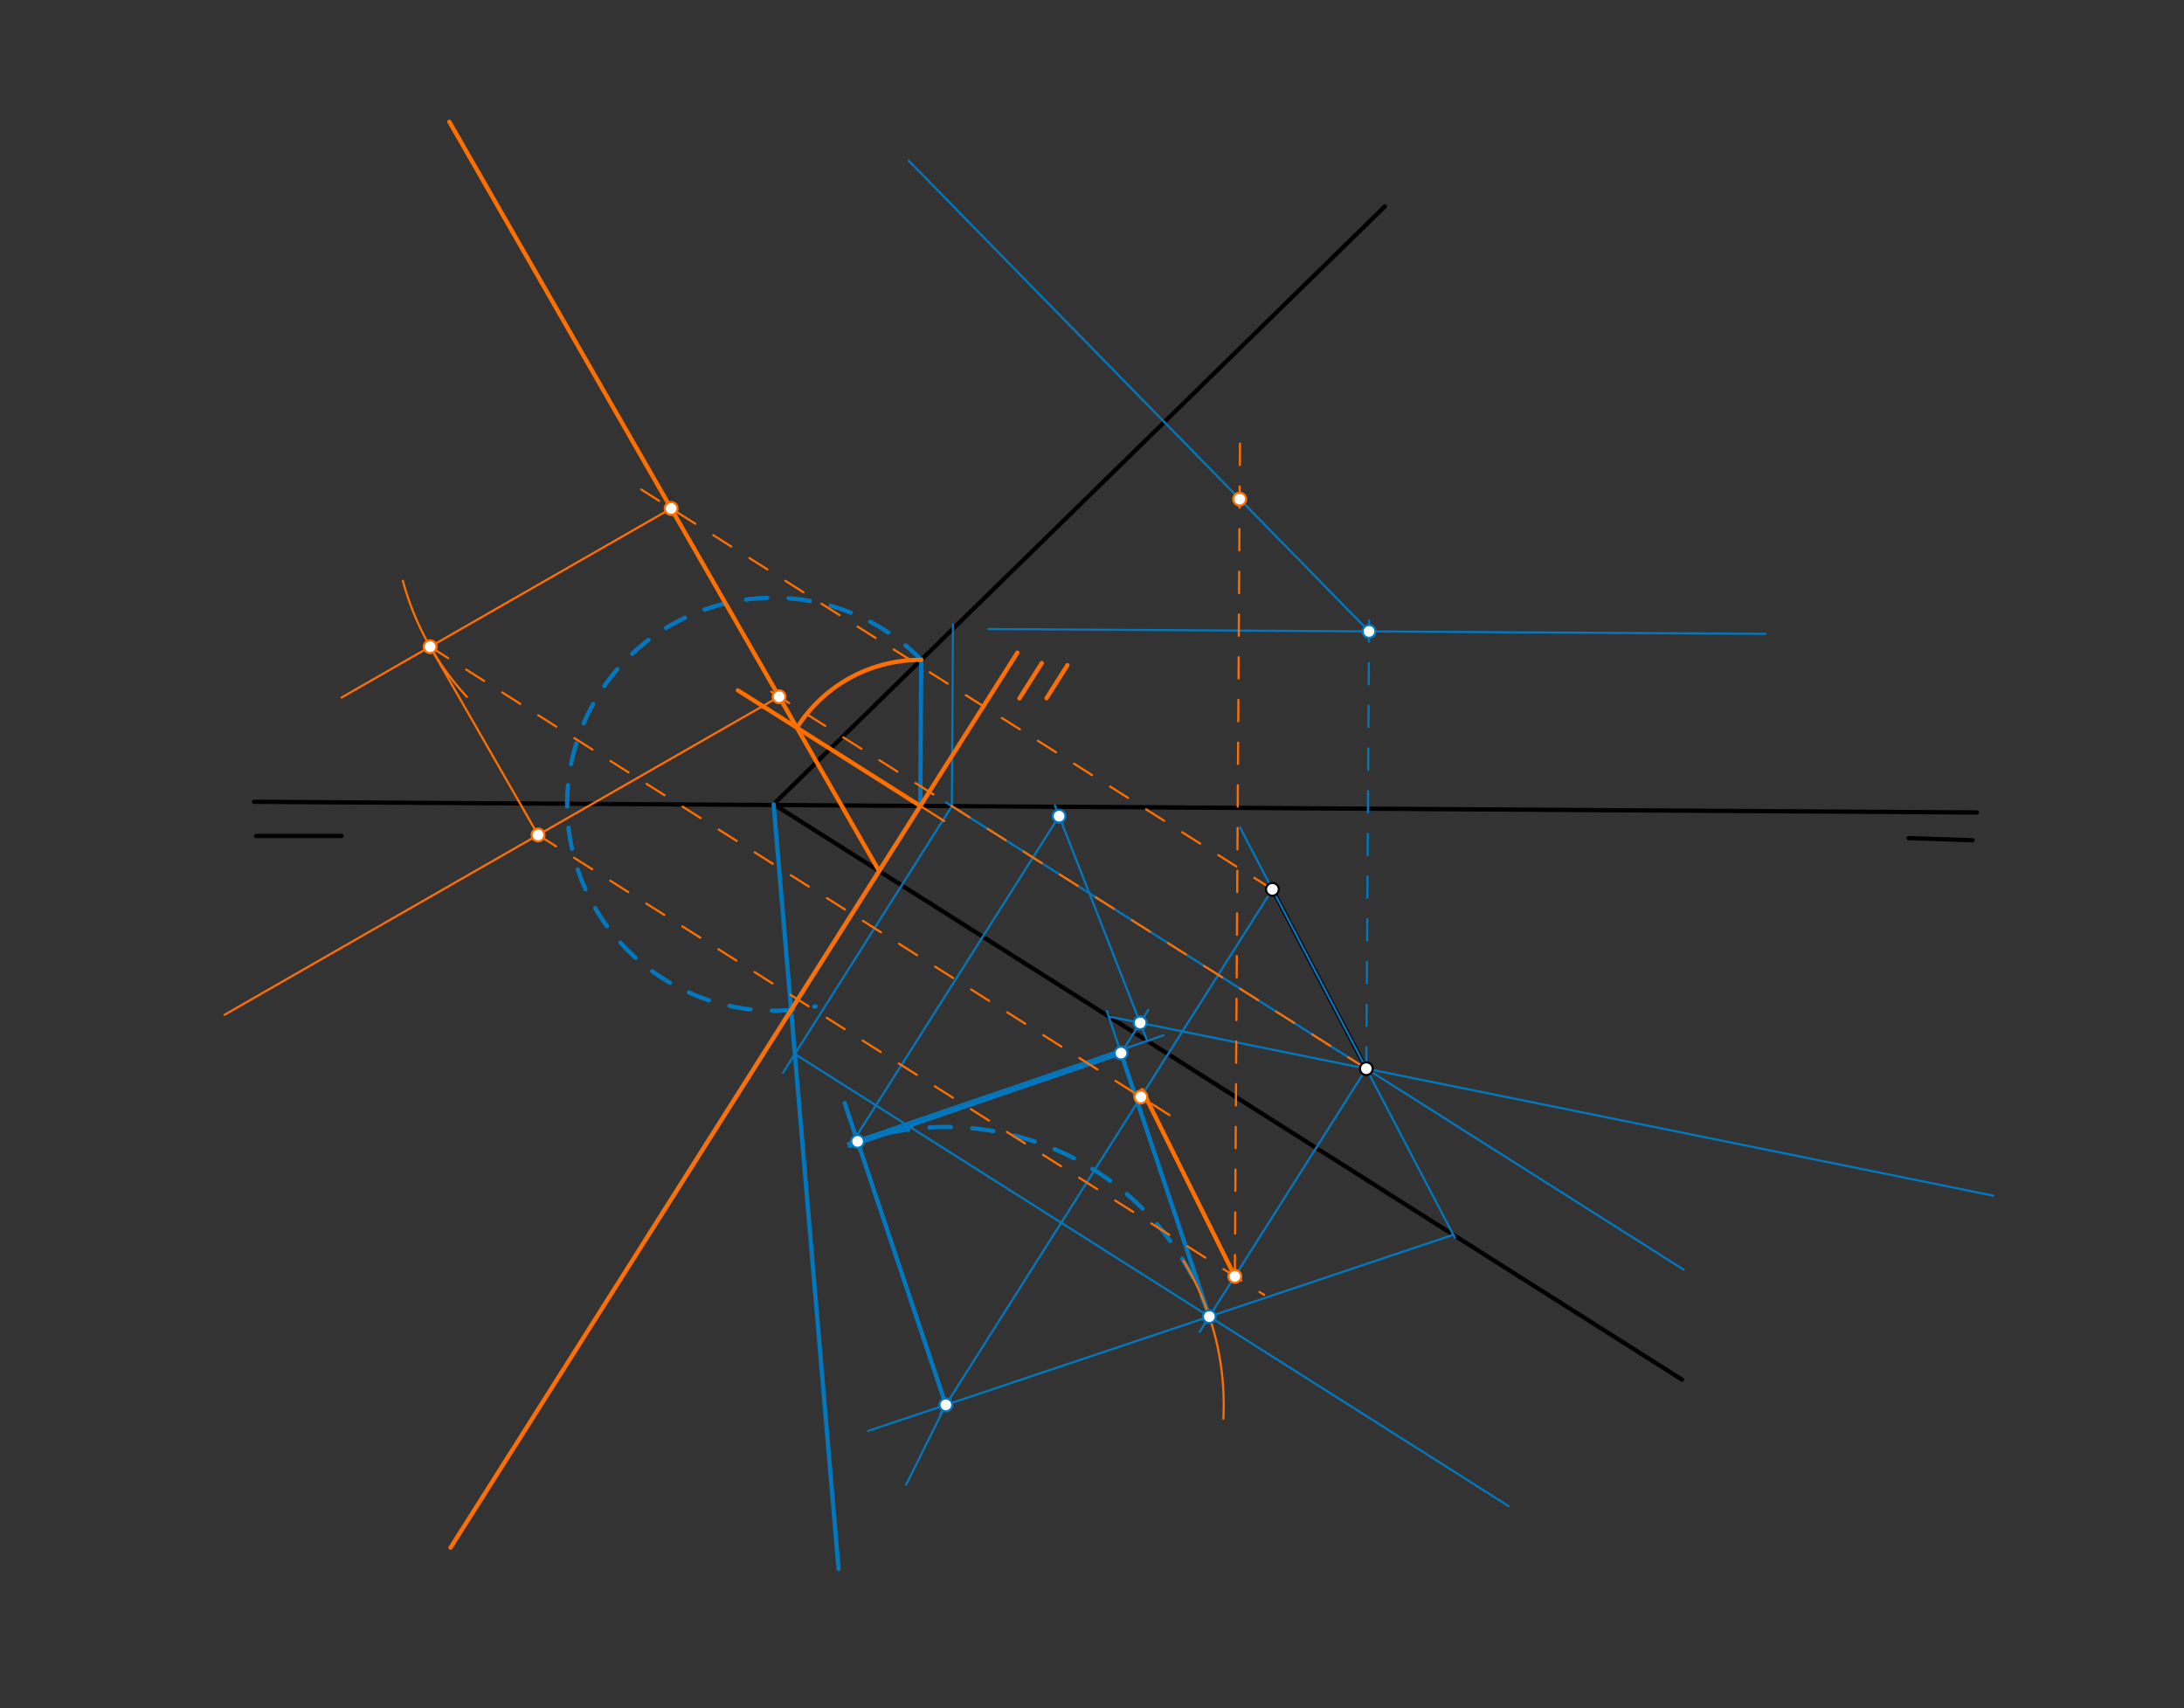 <svg xmlns="http://www.w3.org/2000/svg" class="svg--1it" height="100%" preserveAspectRatio="xMidYMid meet" viewBox="0 0 1023 800" width="100%"><rect x="0" y="0" width="1023" height="800" fill="#333333" stroke="none"/><defs><marker id="marker-arrow" markerHeight="16" markerUnits="userSpaceOnUse" markerWidth="24" orient="auto-start-reverse" refX="24" refY="4" viewBox="0 0 24 8"><path d="M 0 0 L 24 4 L 0 8 z" stroke="inherit"></path></marker></defs><g class="aux-layer--1FB"></g><g class="main-layer--3Vd"><g class="element--2qn"><line stroke="#000000" stroke-dasharray="none" stroke-linecap="round" stroke-width="2" x1="119" x2="926" y1="375.547" y2="380.547"></line></g><g class="element--2qn"><line stroke="#000000" stroke-dasharray="none" stroke-linecap="round" stroke-width="2" x1="924" x2="894" y1="393.547" y2="392.547"></line></g><g class="element--2qn"><line stroke="#000000" stroke-dasharray="none" stroke-linecap="round" stroke-width="2" x1="120" x2="160" y1="391.547" y2="391.547"></line></g><g class="element--2qn"><line stroke="#000000" stroke-dasharray="none" stroke-linecap="round" stroke-width="2" x1="648.706" x2="362.373" y1="96.637" y2="376.678"></line></g><g class="element--2qn"><line stroke="#000000" stroke-dasharray="none" stroke-linecap="round" stroke-width="2" x1="362.373" x2="787.859" y1="376.678" y2="646.191"></line></g><g class="element--2qn"><line stroke="#000000" stroke-dasharray="none" stroke-linecap="round" stroke-width="2" x1="596" x2="640" y1="416.547" y2="500.547"></line></g><g class="element--2qn"><line stroke="#0277BD" stroke-dasharray="none" stroke-linecap="round" stroke-width="2" x1="431.508" x2="431.082" y1="308.81" y2="377.48"></line></g><g class="element--2qn"><line stroke="#0277BD" stroke-dasharray="none" stroke-linecap="round" stroke-width="2" x1="431.082" x2="302.279" y1="377.48" y2="580.826"></line></g><g class="element--2qn"><path d="M 431.506 309.064 A 96.701 96.701 0 1 0 382.085 471.349" fill="none" stroke="#0277BD" stroke-dasharray="10" stroke-linecap="round" stroke-width="2"></path></g><g class="element--2qn"><line stroke="#0277BD" stroke-dasharray="none" stroke-linecap="round" stroke-width="2" x1="362.373" x2="392.799" y1="376.678" y2="734.877"></line></g><g class="element--2qn"><line stroke="#0277BD" stroke-dasharray="none" stroke-linecap="round" stroke-width="1" x1="788.615" x2="443.118" y1="594.683" y2="375.837"></line></g><g class="element--2qn"><line stroke="#0277BD" stroke-dasharray="none" stroke-linecap="round" stroke-width="1" x1="445.856" x2="366.767" y1="377.572" y2="502.432"></line></g><g class="element--2qn"><line stroke="#0277BD" stroke-dasharray="none" stroke-linecap="round" stroke-width="1" x1="372.311" x2="706.631" y1="493.679" y2="705.445"></line></g><g class="element--2qn"><line stroke="#0277BD" stroke-dasharray="none" stroke-linecap="round" stroke-width="1" x1="640" x2="561.928" y1="500.547" y2="623.801"></line></g><g class="element--2qn"><line stroke="#0277BD" stroke-dasharray="none" stroke-linecap="round" stroke-width="1" x1="580.772" x2="681.485" y1="387.476" y2="579.746"></line></g><g class="element--2qn"><line stroke="#0277BD" stroke-dasharray="none" stroke-linecap="round" stroke-width="1" x1="680.752" x2="406.612" y1="578.347" y2="670.226"></line></g><g class="element--2qn"><line stroke="#0277BD" stroke-dasharray="none" stroke-linecap="round" stroke-width="1" x1="596" x2="440.384" y1="416.547" y2="662.222"></line></g><g class="element--2qn"><line stroke="#0277BD" stroke-dasharray="none" stroke-linecap="round" stroke-width="2" x1="443.049" x2="395.668" y1="658.014" y2="516.642"></line></g><g class="element--2qn"><path d="M 566.455 616.654 A 130.152 130.152 0 0 0 398.331 535.785" fill="none" stroke="#0277BD" stroke-dasharray="10" stroke-linecap="round" stroke-width="2"></path></g><g class="element--2qn"><line stroke="#0277BD" stroke-dasharray="none" stroke-linecap="round" stroke-width="2" x1="525.095" x2="398.032" y1="493.249" y2="536.717"></line></g><g class="element--2qn"><line stroke="#0277BD" stroke-dasharray="none" stroke-linecap="round" stroke-width="2" x1="566.455" x2="525.095" y1="616.654" y2="493.249"></line></g><g class="element--2qn"><line stroke="#0277BD" stroke-dasharray="none" stroke-linecap="round" stroke-width="1" x1="443.049" x2="424.404" y1="658.014" y2="695.459"></line></g><g class="element--2qn"><line stroke="#0277BD" stroke-dasharray="none" stroke-linecap="round" stroke-width="1" x1="561.488" x2="518.489" y1="601.833" y2="473.538"></line></g><g class="element--2qn"><line stroke="#0277BD" stroke-dasharray="none" stroke-linecap="round" stroke-width="1" x1="519.352" x2="933.688" y1="476.112" y2="560.027"></line></g><g class="element--2qn"><line stroke="#0277BD" stroke-dasharray="none" stroke-linecap="round" stroke-width="1" x1="525.095" x2="537.916" y1="493.249" y2="473.008"></line></g><g class="element--2qn"><line stroke="#0277BD" stroke-dasharray="none" stroke-linecap="round" stroke-width="1" x1="397" x2="544.971" y1="535.547" y2="484.925"></line></g><g class="element--2qn"><line stroke="#0277BD" stroke-dasharray="none" stroke-linecap="round" stroke-width="1" x1="537.37" x2="494.088" y1="487.525" y2="377.167"></line></g><g class="element--2qn"><line stroke="#0277BD" stroke-dasharray="none" stroke-linecap="round" stroke-width="1" x1="399" x2="496.527" y1="535.547" y2="381.579"></line></g><g class="element--2qn"><line stroke="#0277BD" stroke-dasharray="none" stroke-linecap="round" stroke-width="1" x1="445.856" x2="446.384" y1="377.572" y2="292.438"></line></g><g class="element--2qn"><line stroke="#0277BD" stroke-dasharray="none" stroke-linecap="round" stroke-width="1" x1="463.018" x2="827.016" y1="294.629" y2="296.884"></line></g><g class="element--2qn"><line stroke="#0277BD" stroke-dasharray="10" stroke-linecap="round" stroke-width="1" x1="640" x2="641.32" y1="500.547" y2="287.475"></line></g><g class="element--2qn"><line stroke="#0277BD" stroke-dasharray="none" stroke-linecap="round" stroke-width="1" x1="641.269" x2="425.596" y1="295.734" y2="75.216"></line></g><g class="element--2qn"><line stroke="#FF6F00" stroke-dasharray="none" stroke-linecap="round" stroke-width="1" x1="442.253" x2="431.082" y1="384.556" y2="377.48"></line></g><g class="element--2qn"><line stroke="#FF6F00" stroke-dasharray="none" stroke-linecap="round" stroke-width="2" x1="211.038" x2="476.567" y1="724.87" y2="305.672"></line></g><g class="element--2qn"><line stroke="#FF6F00" stroke-dasharray="none" stroke-linecap="round" stroke-width="2" x1="488" x2="477.497" y1="310.547" y2="327.128"></line></g><g class="element--2qn"><line stroke="#FF6F00" stroke-dasharray="none" stroke-linecap="round" stroke-width="2" x1="500" x2="490.19" y1="311.547" y2="327.034"></line></g><g class="element--2qn"><line stroke="#FF6F00" stroke-dasharray="none" stroke-linecap="round" stroke-width="2" x1="431.082" x2="345.626" y1="377.48" y2="323.35"></line></g><g class="element--2qn"><path d="M 431.506 309.064 A 68.417 68.417 0 0 0 373.284 340.87" fill="none" stroke="#FF6F00" stroke-dasharray="none" stroke-linecap="round" stroke-width="2"></path></g><g class="element--2qn"><line stroke="#FF6F00" stroke-dasharray="none" stroke-linecap="round" stroke-width="2" x1="411.771" x2="210.48" y1="407.968" y2="57.034"></line></g><g class="element--2qn"><line stroke="#FF6F00" stroke-dasharray="10" stroke-linecap="round" stroke-width="1" x1="596" x2="293.182" y1="416.547" y2="224.735"></line></g><g class="element--2qn"><line stroke="#FF6F00" stroke-dasharray="10" stroke-linecap="round" stroke-width="1" x1="640" x2="361.066" y1="500.547" y2="323.864"></line></g><g class="element--2qn"><line stroke="#FF6F00" stroke-dasharray="none" stroke-linecap="round" stroke-width="1" x1="364.936" x2="105.163" y1="326.315" y2="475.317"></line></g><g class="element--2qn"><path d="M 554.348 590.544 A 130.152 130.152 0 0 1 573.04 664.501" fill="none" stroke="#FF6F00" stroke-dasharray="none" stroke-linecap="round" stroke-width="1"></path></g><g class="element--2qn"><line stroke="#FF6F00" stroke-dasharray="10" stroke-linecap="round" stroke-width="1" x1="252.037" x2="592.107" y1="391.072" y2="606.48"></line></g><g class="element--2qn"><line stroke="#FF6F00" stroke-dasharray="10" stroke-linecap="round" stroke-width="1" x1="578.399" x2="580.836" y1="597.798" y2="204.54"></line></g><g class="element--2qn"><line stroke="#FF6F00" stroke-dasharray="none" stroke-linecap="round" stroke-width="1" x1="314.368" x2="159.989" y1="238.155" y2="326.705"></line></g><g class="element--2qn"><path d="M 188.698 272.017 A 130.153 130.153 0 0 0 218.684 326.384" fill="none" stroke="#FF6F00" stroke-dasharray="none" stroke-linecap="round" stroke-width="1"></path></g><g class="element--2qn"><line stroke="#FF6F00" stroke-dasharray="none" stroke-linecap="round" stroke-width="1" x1="201.469" x2="252.037" y1="302.912" y2="391.072"></line></g><g class="element--2qn"><line stroke="#FF6F00" stroke-dasharray="10" stroke-linecap="round" stroke-width="1" x1="201.469" x2="555.53" y1="302.912" y2="527.183"></line></g><g class="element--2qn"><line stroke="#FF6F00" stroke-dasharray="none" stroke-linecap="round" stroke-width="2" x1="578.399" x2="535" y1="597.798" y2="510.547"></line></g><g class="element--2qn"><circle cx="596" cy="416.547" r="3" stroke="#000000" stroke-width="1" fill="#ffffff"></circle>}</g><g class="element--2qn"><circle cx="640" cy="500.547" r="3" stroke="#000000" stroke-width="1" fill="#ffffff"></circle>}</g><g class="element--2qn"><circle cx="566.455" cy="616.654" r="3" stroke="#0277BD" stroke-width="1" fill="#ffffff"></circle>}</g><g class="element--2qn"><circle cx="443.049" cy="658.014" r="3" stroke="#0277BD" stroke-width="1" fill="#ffffff"></circle>}</g><g class="element--2qn"><circle cx="401.689" cy="534.608" r="3" stroke="#0277BD" stroke-width="1" fill="#ffffff"></circle>}</g><g class="element--2qn"><circle cx="525.095" cy="493.249" r="3" stroke="#0277BD" stroke-width="1" fill="#ffffff"></circle>}</g><g class="element--2qn"><circle cx="534.062" cy="479.092" r="3" stroke="#0277BD" stroke-width="1" fill="#ffffff"></circle>}</g><g class="element--2qn"><circle cx="496.089" cy="382.27" r="3" stroke="#0277BD" stroke-width="1" fill="#ffffff"></circle>}</g><g class="element--2qn"><circle cx="641.269" cy="295.734" r="3" stroke="#0277BD" stroke-width="1" fill="#ffffff"></circle>}</g><g class="element--2qn"><circle cx="314.368" cy="238.155" r="3" stroke="#FF6F00" stroke-width="1" fill="#ffffff"></circle>}</g><g class="element--2qn"><circle cx="364.936" cy="326.315" r="3" stroke="#FF6F00" stroke-width="1" fill="#ffffff"></circle>}</g><g class="element--2qn"><circle cx="252.037" cy="391.072" r="3" stroke="#FF6F00" stroke-width="1" fill="#ffffff"></circle>}</g><g class="element--2qn"><circle cx="578.399" cy="597.798" r="3" stroke="#FF6F00" stroke-width="1" fill="#ffffff"></circle>}</g><g class="element--2qn"><circle cx="580.655" cy="233.758" r="3" stroke="#FF6F00" stroke-width="1" fill="#ffffff"></circle>}</g><g class="element--2qn"><circle cx="201.469" cy="302.912" r="3" stroke="#FF6F00" stroke-width="1" fill="#ffffff"></circle>}</g><g class="element--2qn"><circle cx="534.399" cy="513.798" r="3" stroke="#FF6F00" stroke-width="1" fill="#ffffff"></circle>}</g></g><g class="snaps-layer--2PT"></g><g class="temp-layer--rAP"></g></svg>